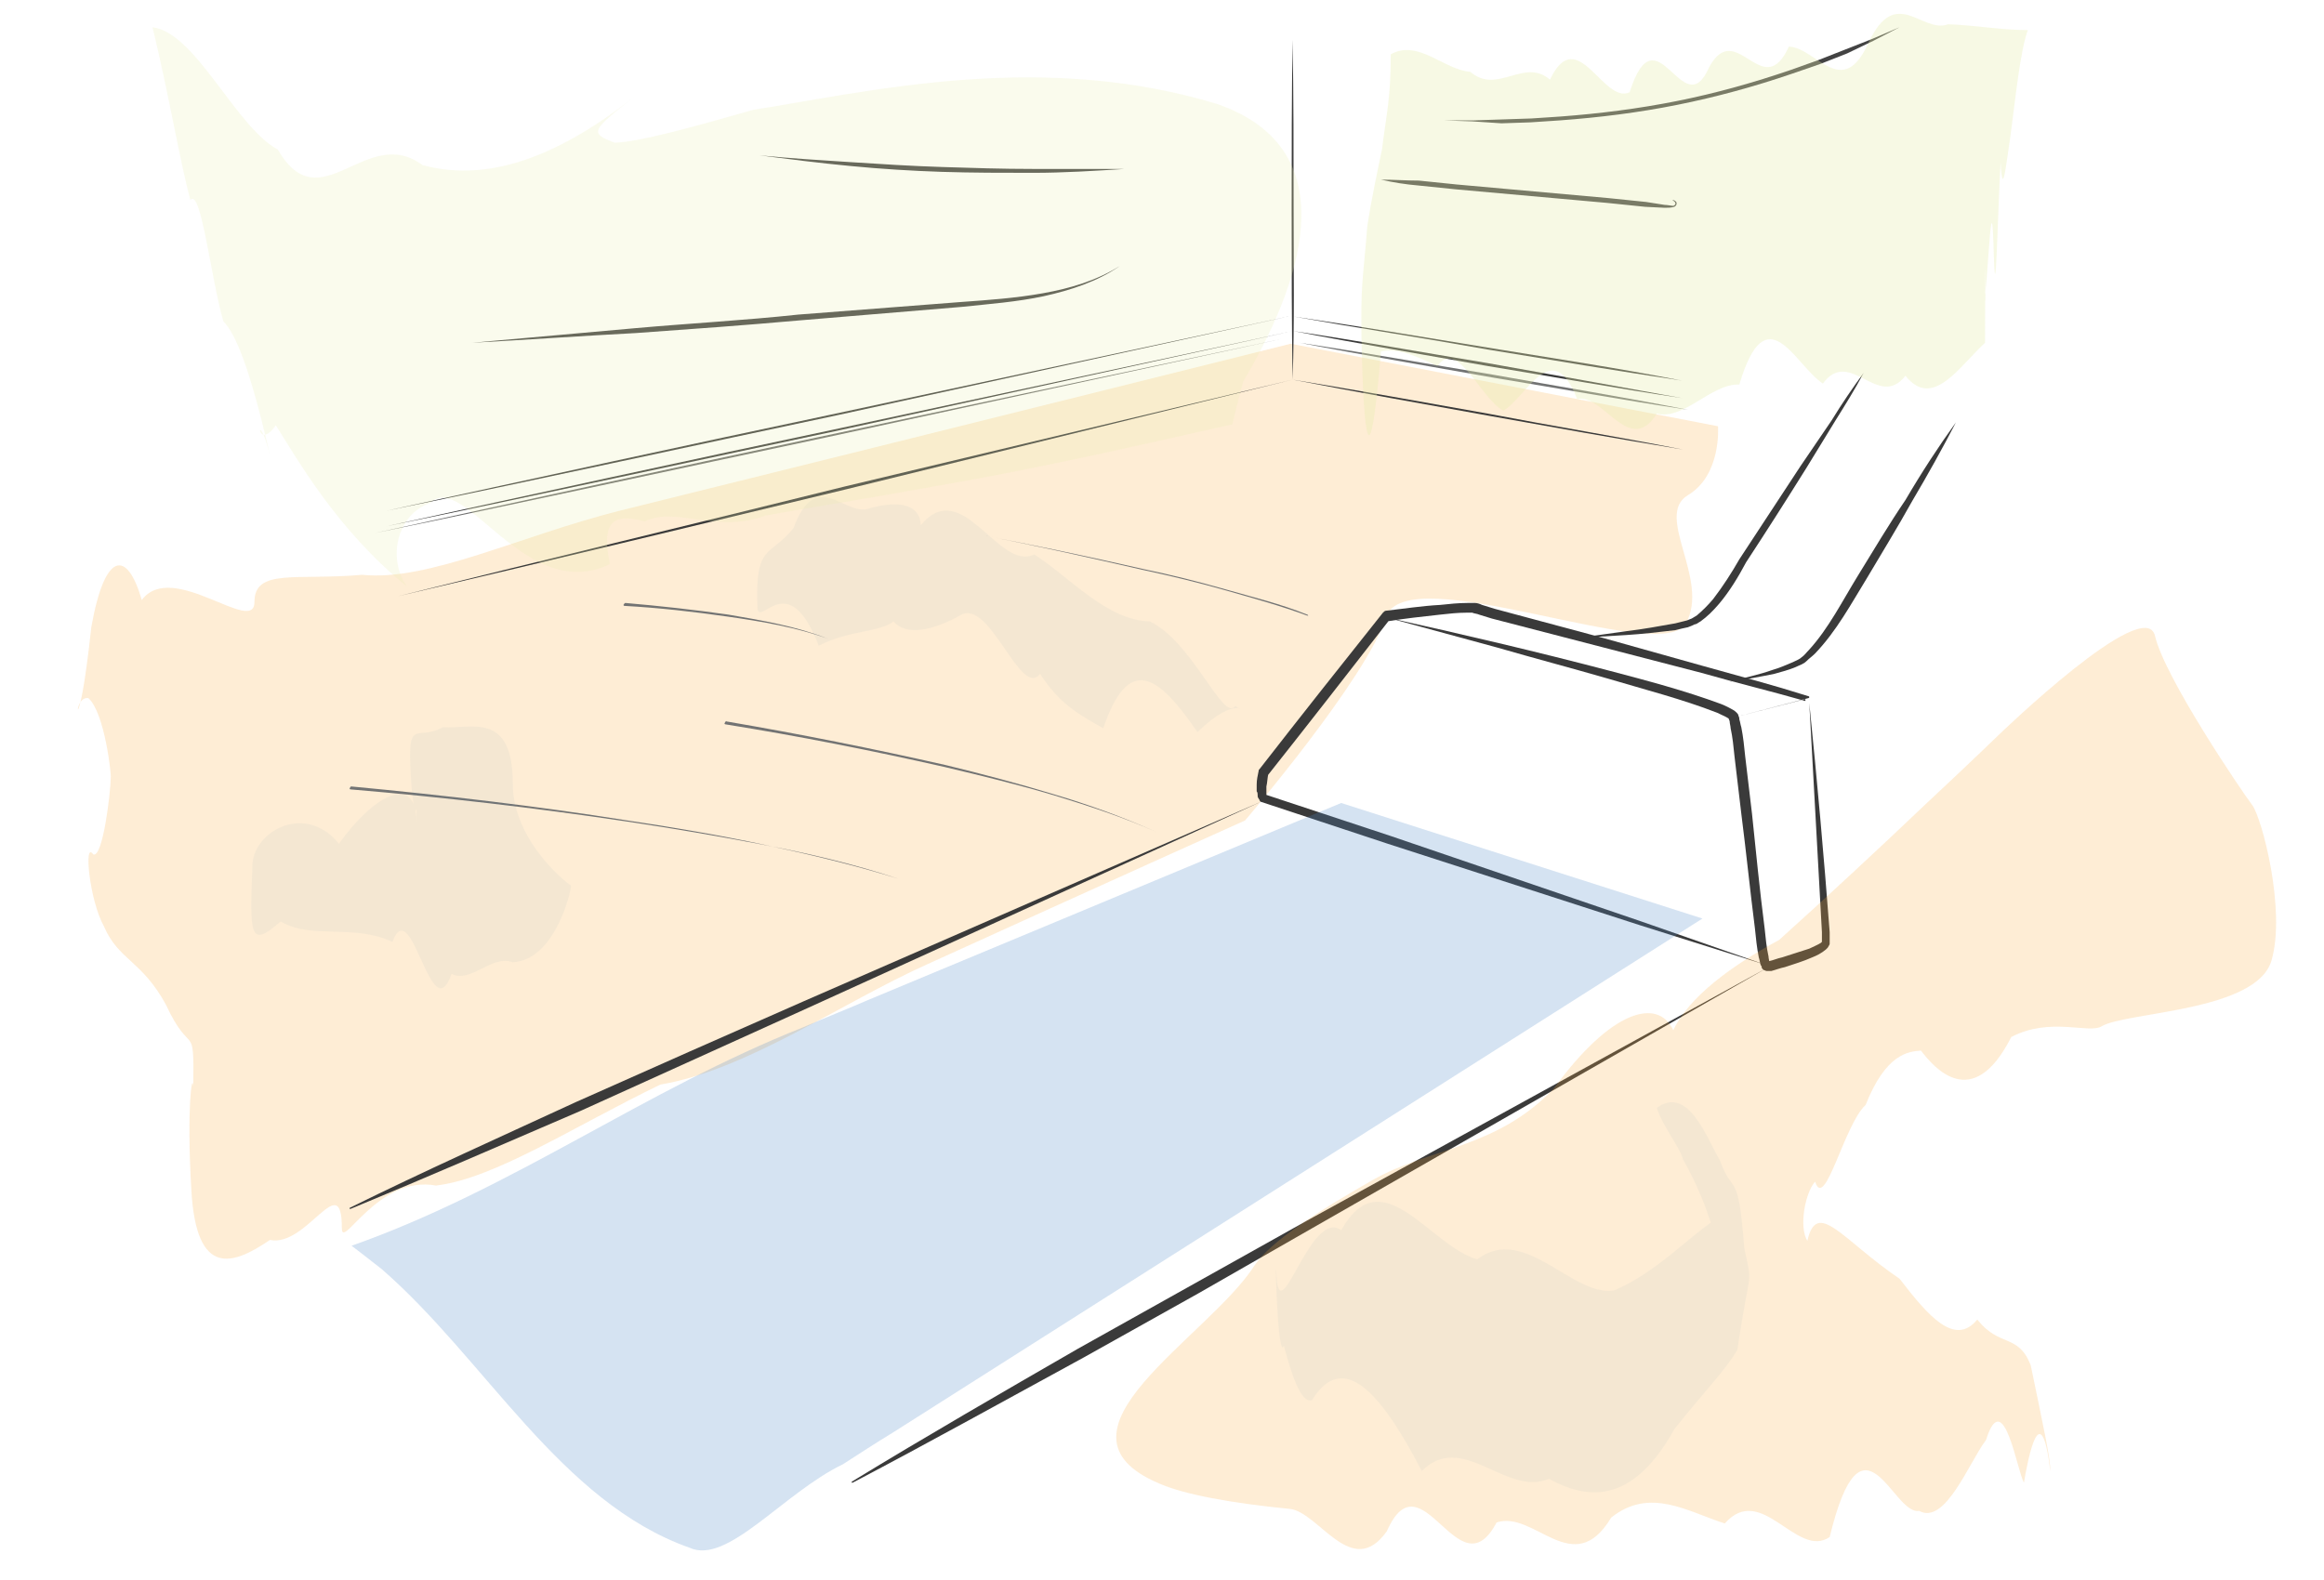<?xml version="1.0" encoding="utf-8"?>
<!-- Generator: Adobe Illustrator 22.1.0, SVG Export Plug-In . SVG Version: 6.00 Build 0)  -->
<svg version="1.1" id="Layer_1" xmlns="http://www.w3.org/2000/svg" xmlns:xlink="http://www.w3.org/1999/xlink" x="0px" y="0px"
	 viewBox="0 0 239.3 162.7" style="enable-background:new 0 0 239.3 162.7;" xml:space="preserve">
<style type="text/css">
	.st0{opacity:0.22;fill:#FBB040;}
	.st1{fill:#3A3A3A;}
	.st2{fill:#6B6B6B;}
	.st3{fill:#727373;}
	.st4{opacity:6.000000e-02;fill:#5B8EAA;}
	.st5{fill:#5B8EAA;}
	.st6{fill:#58ACD1;}
	.st7{opacity:0.24;fill:#4F8AC8;}
	.st8{fill:#434343;}
	.st9{opacity:0.23;fill:#E6EDAF;}
	.st10{opacity:0.33;fill:#E6EDAF;}
</style>
<path class="st0" d="M26.2,62c0-3.5,4.3-2.2,11.1-2.8c6.8,0.7,16.2-4,26.5-6.6c30.7-7.6,69.1-17.2,69.1-17.2l44,8.5
	c0,0,0.4,5-3.1,7.1c-3.5,2.1,2.3,8.7-0.2,13.2s-28.9-6.9-30.9-0.6c-2,6.3-14.5,20.9-14.5,20.9s-14.9,6.7-32.7,14.8
	c-8.9,4-18.6,10.9-27.5,12.4c-8.9,4.3-17.1,9.7-23.1,10.4c-6-1.1-9.7,6.7-9.7,4.4c0-6.3-3.6,2-7.4,1.2c-3.7,2.5-7.6,4.1-8.1-5.2
	c-0.5-8.4,0.1-12.2,0.2-10.6c0.1-7-0.2-2.8-2.8-8.4c-2.5-4.6-4.9-4.6-6.4-8.1c-1.5-2.7-2.1-8.9-1.1-7.4c1,0.4,1.8-6.5,1.8-7.9
	c0.1-0.1-0.6-6.7-2.3-8.2c-1.8-0.3-1.1,5.8,0.3-7.3c1.4-7.9,3.7-8,5.2-2.8C17.7,57.6,26.2,65.5,26.2,62z"/>
<g>
	<path class="st1" d="M186.3,72.4c0.8,7.9,1.5,15.7,2.1,23.6l0,0.8l0,0.4c0,0.1-0.1,0.2-0.2,0.4c-0.1,0.1-0.1,0.1-0.2,0.2
		c-0.5,0.4-0.9,0.6-1.4,0.8c-0.9,0.4-1.9,0.7-2.8,1c-0.5,0.1-1,0.3-1.4,0.4L182,100c0,0,0,0-0.1,0c-0.1,0-0.2-0.1-0.3-0.1
		c0,0-0.1-0.1-0.1-0.1c-0.1-0.1-0.1-0.1-0.1-0.2c0-0.1-0.1-0.2-0.1-0.2c-0.1-0.3-0.1-0.5-0.2-0.8c-0.2-1-0.3-2-0.4-3
		c-0.5-3.9-0.9-7.9-1.4-11.8l-0.7-5.9c-0.1-1-0.2-2-0.4-2.9c0-0.2-0.1-0.5-0.1-0.7c0-0.1-0.1-0.2-0.1-0.3c0,0,0,0,0,0c0,0,0,0,0,0
		c-0.3-0.2-0.8-0.4-1.2-0.6c-3.6-1.4-7.5-2.4-11.2-3.5c-3.8-1.1-7.6-2.1-11.4-3.2l-11.4-3.1c7.7,1.7,15.4,3.5,23,5.5
		c3.8,1,7.6,2,11.4,3.4c0.5,0.2,0.9,0.4,1.4,0.7c0.1,0.1,0.4,0.3,0.4,0.5c0.1,0.2,0.1,0.3,0.1,0.4c0.1,0.3,0.1,0.5,0.2,0.8
		c0.2,1,0.3,2,0.4,3l0.7,5.9c0.4,3.9,0.8,7.9,1.3,11.8c0.1,1,0.2,2,0.4,2.9c0,0.2,0.1,0.5,0.1,0.7l0,0.1c0,0,0,0,0,0
		c0,0,0,0-0.1-0.1c-0.1,0-0.1-0.1-0.2-0.1c-0.1,0-0.1,0-0.1,0l0.3-0.1c0.5-0.1,0.9-0.3,1.4-0.4c0.9-0.3,1.9-0.6,2.8-0.9
		c0.4-0.2,0.9-0.4,1.2-0.6l0.1-0.1c0,0,0,0,0,0l0-0.3l0-0.7L186.3,72.4z"/>
</g>
<g>
	<path class="st1" d="M178.5,73.9l7.4-1.9l0,0.2c-3.5-1-7.2-1.9-10.7-2.9l-10.8-2.8l-10.8-2.8l-1.3-0.4c-0.2-0.1-0.5-0.1-0.7-0.2
		c-0.2,0-0.4,0-0.6,0c-0.9,0-1.8,0.1-2.7,0.2c-1.8,0.2-3.7,0.4-5.5,0.7l0.3-0.2c-4.2,5.4-8.4,10.8-12.6,16.1l0.1-0.2
		c-0.1,0.4-0.1,0.9-0.2,1.3c0,0.2,0,0.4,0,0.6c0,0.1,0,0.2,0,0.3c0,0.1,0.1,0.2,0,0.1l-0.2-0.2l13,4.3l12.9,4.4l12.9,4.4l12.9,4.5
		l-13-4.1l-13-4.2l-13-4.2l-13-4.3l0,0c-0.1,0-0.2-0.1-0.2-0.2c-0.2-0.3-0.2-0.3-0.2-0.5c0-0.1,0-0.3-0.1-0.4c0-0.3,0-0.5,0-0.7
		c0-0.5,0.1-0.9,0.2-1.4c0-0.1,0-0.1,0.1-0.2l0,0c4.2-5.4,8.4-10.7,12.7-16.1c0.1-0.1,0.2-0.2,0.3-0.2c1.8-0.2,3.7-0.5,5.6-0.6
		c0.9-0.1,1.9-0.2,2.8-0.2c0.2,0,0.5,0,0.8,0c0.2,0,0.5,0.1,0.7,0.2l1.3,0.4l10.8,2.9l10.7,3l5.4,1.5c1.8,0.5,3.5,1,5.4,1.6
		c0.1,0,0.1,0.1,0.1,0.1c0,0,0,0.1-0.1,0.1l0,0L178.5,73.9z"/>
</g>
<g>
	<path class="st1" d="M191.9,38.4c-0.9,1.7-1.9,3.3-2.9,4.9l-3,4.9c-2,3.2-4.1,6.5-6.2,9.7l0,0c-0.8,1.5-1.7,3-2.8,4.3
		c-0.6,0.7-1.2,1.3-1.9,1.8c-0.2,0.1-0.4,0.3-0.6,0.3c-0.2,0.1-0.4,0.2-0.7,0.3c-0.5,0.1-0.9,0.2-1.3,0.3c-1.7,0.2-3.4,0.4-5,0.5
		c-1.7,0.1-3.4,0.2-5,0.3l5-0.7c1.7-0.2,3.3-0.5,5-0.8c0.4-0.1,0.8-0.2,1.2-0.3c0.2-0.1,0.3-0.1,0.5-0.2c0.2-0.1,0.3-0.2,0.5-0.3
		c0.6-0.5,1.2-1.1,1.7-1.7c1-1.3,1.9-2.7,2.7-4.1l0,0l0,0c2.1-3.2,4.2-6.4,6.3-9.6l3.2-4.7C189.7,41.5,190.8,39.9,191.9,38.4z"/>
</g>
<g>
	<path class="st1" d="M201.4,43.5c-1.4,2.7-2.9,5.4-4.5,8.1c-1.5,2.7-3.1,5.3-4.7,8c-1.6,2.6-3.1,5.4-5.3,7.7
		c-0.3,0.3-0.6,0.5-0.9,0.8c-0.3,0.3-0.7,0.4-1.1,0.6c-0.7,0.3-1.5,0.5-2.2,0.7c-1.5,0.3-3,0.6-4.6,0.8c1.5-0.4,3-0.7,4.4-1.2
		c0.7-0.2,1.4-0.5,2.1-0.8c0.4-0.2,0.7-0.3,0.9-0.5c0.3-0.2,0.5-0.5,0.8-0.8c2-2.2,3.4-5,5-7.6c1.6-2.6,3.2-5.3,4.9-7.8
		C197.9,48.6,199.6,46,201.4,43.5z"/>
</g>
<g>
	<path class="st1" d="M130,82.5l-46.8,21.3l-11.7,5.3l-11.7,5.3c-7.9,3.4-15.7,6.8-23.7,10.1c0,0-0.1,0-0.1,0c0,0,0-0.1,0-0.1
		c7.7-3.8,15.5-7.3,23.3-10.9l11.7-5.2l11.8-5.2L130,82.5C130,82.4,130.1,82.4,130,82.5C130.1,82.4,130.1,82.5,130,82.5z"/>
</g>
<g>
	<path class="st1" d="M182.1,99.6l-47,26.9l-11.7,6.7l-11.8,6.6c-7.9,4.3-15.8,8.7-23.8,12.9c0,0-0.1,0-0.1,0c0,0,0-0.1,0-0.1
		c7.7-4.7,15.5-9.2,23.3-13.7l11.8-6.6l11.8-6.6L182.1,99.6C182.1,99.5,182.1,99.5,182.1,99.6C182.2,99.6,182.2,99.6,182.1,99.6z"/>
</g>
<g>
	<path class="st1" d="M133.1,39.1l-46,11.3c-15.4,3.7-30.7,7.4-46.1,11c15.3-3.8,30.7-7.5,46-11.3L133.1,39.1z"/>
</g>
<g>
	<path class="st1" d="M133.1,34.1L86.5,44.3c-15.6,3.3-31.1,6.7-46.7,9.9c15.5-3.4,31.1-6.8,46.7-10.1L133.1,34.1z"/>
</g>
<g>
	<path class="st1" d="M133.1,32.5L86.5,42.7c-15.6,3.3-31.1,6.7-46.7,9.9c15.5-3.4,31.1-6.8,46.7-10.1L133.1,32.5z"/>
</g>
<g>
	<path class="st1" d="M173.3,46.3c-6.7-1.1-13.4-2.3-20.1-3.5c-6.7-1.2-13.4-2.4-20.1-3.7c6.7,1.1,13.4,2.3,20.1,3.5
		C160,43.9,166.7,45,173.3,46.3z"/>
</g>
<g>
	<path class="st1" d="M173.2,41c-6.7-1-13.3-2.2-20-3.3c-6.7-1.2-13.3-2.3-20-3.6c6.7,1,13.3,2.2,20,3.3
		C159.9,38.6,166.6,39.8,173.2,41z"/>
</g>
<g>
	<path class="st1" d="M173.2,39.2c-6.7-1-13.3-2.1-20-3.2c-6.7-1.2-13.3-2.2-20-3.4c6.7,1,13.3,2.1,20,3.2
		C159.9,36.9,166.6,37.9,173.2,39.2z"/>
</g>
<g>
	<path class="st1" d="M133.1,39.1c-0.1-5.8-0.1-11.7-0.1-17.5c0-5.8,0-11.7,0.1-17.5c0.1,5.8,0.1,11.7,0.1,17.5
		C133.2,27.4,133.3,33.3,133.1,39.1z"/>
</g>
<g>
	<path class="st2" d="M132,34.9L85.3,45c-15.6,3.3-31.1,6.7-46.7,9.9c15.5-3.4,31.1-6.8,46.7-10.1L132,34.9z"/>
</g>
<g>
	<path class="st3" d="M173.8,42.2c-6.7-1-13.3-2.2-20-3.3c-6.7-1.2-13.3-2.3-20-3.6c6.7,1,13.3,2.2,20,3.3
		C160.5,39.8,167.2,40.9,173.8,42.2z"/>
</g>
<g>
	<path class="st3" d="M36.2,81c9.5,0.9,19,2,28.4,3.5c4.7,0.7,9.4,1.5,14.1,2.5c4.7,1,9.3,2.1,13.8,3.5C88,89,83.3,87.9,78.6,87
		c-4.7-0.9-9.4-1.7-14.1-2.4c-9.4-1.4-18.9-2.5-28.4-3.3c-0.1,0-0.1-0.1-0.1-0.1C36.1,81,36.1,81,36.2,81L36.2,81z"/>
</g>
<g>
	<path class="st3" d="M74.8,74.3c7.6,1.3,15.1,2.8,22.6,4.5c3.7,0.9,7.5,1.9,11.1,3c3.7,1.1,7.3,2.4,10.8,4
		c-3.5-1.6-7.2-2.8-10.8-3.9c-3.7-1.1-7.4-2-11.2-2.9c-7.5-1.7-15.1-3.2-22.6-4.4c-0.1,0-0.1-0.1-0.1-0.1
		C74.7,74.3,74.8,74.2,74.8,74.3L74.8,74.3z"/>
</g>
<g>
	<path class="st3" d="M64.4,62.1c3.5,0.3,7.1,0.7,10.6,1.2c3.5,0.6,7,1.2,10.3,2.5c-3.3-1.2-6.9-1.8-10.4-2.3
		c-3.5-0.5-7-0.9-10.6-1.1c-0.1,0-0.1-0.1-0.1-0.1S64.3,62.1,64.4,62.1C64.4,62.1,64.4,62.1,64.4,62.1z"/>
</g>
<g>
	<path class="st3" d="M134.6,63.4c-2.7-1-5.6-1.8-8.4-2.6c-2.8-0.8-5.7-1.5-8.5-2.1c-5.7-1.3-11.4-2.6-17.2-3.7
		c5.8,1.1,11.5,2.3,17.2,3.6c2.9,0.6,5.7,1.3,8.5,2.1c2.8,0.8,5.7,1.5,8.4,2.6c0.1,0,0.1,0.1,0.1,0.2
		C134.7,63.4,134.7,63.4,134.6,63.4L134.6,63.4z"/>
</g>
<path class="st4" d="M42.9,84.8c0-5.5-4.6-2.7-8,2.1c-3.4-4.2-8.6-1.4-8.9,2c-0.3,7.6-0.3,8.8,2.9,6c3.2,1.9,7.4,0.2,11.5,2.1
	c2-5.2,4,9.3,6.1,3.3c2,1,4.1-2,6.3-1.2c4.3-0.2,6-7.2,6-7.9c0,0.1-6-4.4-6-10.5c0-7.5-4.3-5.6-7.2-5.8c-2.9,1.6-3.8-1.6-3.2,6.4
	C42.9,86.3,42.9,80.9,42.9,84.8z"/>
<path class="st5" d="M64.3,28.2"/>
<path class="st4" d="M94.8,54.1c4.3-5.2,8,4.8,11.7,3c3.7,2.4,7.5,6.8,11.9,6.9c4.4,2.1,7.6,10.5,8.8,8.7c1.2,1,0.2-1.3-3.9,2.7
	c-4.1-6-7.1-8-9.7-0.4c-2.5-1.4-4.5-2.5-6.5-5.6c-2,2.6-5.1-7.6-8.1-6.1C96,65,93.3,65.5,92,64c-1.3,1.1-4.6,0.9-7.7,2.5
	c-3.1-8.1-6-2-6.3-3.8c-0.3-6.8,1.3-5.3,3.7-8.3c2.4-6.5,5.4-0.9,8-2.1C94.8,51,94.8,53.7,94.8,54.1z"/>
<path class="st0" d="M119.4,152.8c2.5,1.1,7.3,2,13.4,2.6c3,0.3,6.4,7.4,10,2.3c3.6-8.1,7.4,6.5,11.3-0.9c3.9-1.3,7.9,6,11.8-0.5
	c4-3.2,7.9-0.6,11.7,0.6c3.8-4.3,7.4,3.7,10.8,1.4c3.4-14,6.5-2.2,9.2-2.7c2.7,1.5,5.1-4.9,6.9-7.3c1.8-5.7,3.2,3.2,3.9,4.4
	c1.8-10.4,2.7-1.4,2.7-1.2c0.1-1-0.7-4.6-2-10.9c-1.3-3.3-3.2-1.8-5.5-4.7c-2.3,2.8-5-0.3-8-4.2c-5.9-4-8.5-8.3-9.5-3.9
	c-0.9-1.5-0.2-5,0.8-6.1c1,3.1,3-5.9,5.2-7.9c2.1-5.3,4.4-5.5,5.7-5.6c1.3,1.7,5.3,6.5,9.3-1.4c4-2.1,8-0.3,9.3-1.1
	c2.5-1.5,16-1.5,17.5-6.8c1.5-5.2-1-14.7-2-16c-1-1.3-9-13.1-10-17.4c-1-4.4-16,10.1-16,10.1s-3.2,3.1-7.6,7.2
	c-4.4,4.2-10.1,9.5-15.1,14c-5,2.7-9.3,5.9-10.9,9.3c-1.6-3.4-6.4-2.1-12.3,6c-5.9,6.2-12.8,6.1-18.6,9.4
	c-5.8,3.3-10.6,6.4-12.2,8.8C124.4,137.8,106.8,147.5,119.4,152.8z"/>
<path class="st6" d="M12.2,135.7"/>
<path class="st7" d="M36.2,128.3c16.7-5.9,30.1-16,46.5-22.5c2.3-1,4.6-1.9,6.9-2.9c25.2-10.5,48.5-20.2,48.5-20.2l37.2,11.9
	c0,0-52.6,33.4-83.3,52.9c-1.8,1.1-3.5,2.2-5.2,3.3c-6.2,3-11.9,10.4-15.8,8.6C57.7,154.7,50,140,39.3,130.7
	C37.4,129.2,36.2,128.3,36.2,128.3z"/>
<path class="st4" d="M176.5,125.7c-2.4,1.5-6,5.4-10.3,7.2c-4.3,0.7-9.2-6.9-14.1-3.2c-4.9-1.4-9.8-10.5-14-3c-3-2.2-6,9.3-6.6,5.4
	c-0.3-5.7,0,8.3,0.7,6.5c0.7,2.6,1.7,6,2.9,5.6c3.2-5.2,7.1-0.8,11.3,7.3c4.2-4.2,8.7,2.7,13.1,0.8c4.5,2.5,8.9,2.1,12.9-5.1
	c3-3.8,5.3-6.1,6.5-8.2c1.3-8.9,1.6-6.2,0.7-10.5c-0.6-8.2-1.2-5.3-2.5-9c-1.3-2.1-3.2-7.8-6.5-5.4c0.6,1.9,2.4,4.1,2.7,5.3
	C176.5,125.1,176.5,128.5,176.5,125.7z"/>
<g>
	<path class="st8" d="M48.6,35.3c5.6-0.5,11.2-1,16.8-1.5c5.6-0.5,11.2-0.8,16.8-1.4L99,31.1c2.8-0.2,5.6-0.4,8.4-0.9
		c2.8-0.5,5.5-1.3,7.9-2.8c-2.3,1.6-5.1,2.5-7.8,3.1c-2.8,0.6-5.6,0.8-8.4,1.1L82.3,33c-5.6,0.5-11.2,0.9-16.8,1.3
		C59.8,34.6,54.2,35,48.6,35.3z"/>
</g>
<g>
	<path class="st8" d="M78.2,16c3.1,0.3,6.2,0.5,9.4,0.7c3.1,0.2,6.2,0.4,9.4,0.5c3.1,0.1,6.2,0.2,9.4,0.2c3.1,0,6.3,0,9.4,0
		c-3.1,0.2-6.3,0.4-9.4,0.4c-3.1,0-6.3,0-9.4-0.1c-3.1-0.1-6.3-0.3-9.4-0.6C84.4,16.8,81.3,16.4,78.2,16z"/>
</g>
<g>
	<path class="st8" d="M142.2,18.5c1.3,0,2.6,0.1,3.9,0.1L150,19l7.8,0.7l7.8,0.7l3.9,0.4l1.9,0.3c0.3,0,0.7,0.1,0.9,0.1
		c0.1,0,0.3-0.2,0.2-0.3c0-0.1-0.2-0.3-0.3-0.2c0.1-0.2,0.3,0,0.4,0.1c0.1,0.2,0,0.4-0.2,0.5c-0.3,0.1-0.7,0.1-1,0.1l-2-0.1
		l-3.9-0.4l-7.8-0.7l-7.8-0.7l-3.9-0.4C144.8,19,143.5,18.8,142.2,18.5z"/>
</g>
<g>
	<path class="st8" d="M148.7,12.4l3,0l3-0.1l3-0.1l3-0.2c4-0.3,8-0.8,12-1.6c4-0.8,7.9-1.9,11.7-3.2l2.8-1l2.8-1.1l2.8-1.1l2.8-1.2
		l-2.7,1.4l-2.7,1.3l-2.8,1.1l-2.9,1c-3.8,1.3-7.8,2.4-11.8,3.2c-4,0.8-8,1.3-12.1,1.6l-3,0.2l-3,0.1l-3-0.2L148.7,12.4z"/>
</g>
<path class="st9" d="M126.9,43.7c-8,1.8-16.3,3.7-24.7,5.3c-4.2,0.8-8.4,1.5-12.3,2.2c-4,0.7-7.8,1.3-11.1,1.9
	c-4.9,1.9-9.3-1-12.4,0.6c-3-0.8-4.6-0.3-3.6,4.4c-8.7,4.2-15-9.7-18.5-6.3c-3.5,1.2-4.4,5.8-2.4,8.6c-7.2-5.8-11.4-13.3-13.5-16.6
	c-2.1,3-2-2.4-0.6,3.1c-2.1-9.2-3.6-12.6-4.8-13.8c-1.3-4.5-2.3-13.8-3.4-12.5c-1.1-4.1-2.3-11.3-3.9-17.8
	c4.5,0.6,8.5,10.2,12.9,12.6c4.4,7.6,9.1-2.7,14.9,1.6c5.9,1.6,12.9,0,21.9-7.1c-4.6,3.6-4.7,3.8-2.1,4.8c2.6-0.1,8-1.6,14.3-3.4
	c4.7-0.7,13.3-2.5,21.9-3.1c8.6-0.6,17.2-0.1,25.8,2.5c13.9,4.8,8.3,19.2,2.7,28.6C127.3,41.9,126.9,43.7,126.9,43.7z"/>
<path class="st10" d="M204.4,35.3c-2.7,2.5-5.4,6.9-8.2,3.4c-2.8,3.6-5.7-3-8.5,0.8c-2.9-1.9-5.8-9.3-8.6,0.1
	c-2.9-0.1-5.7,3.7-8.5,3c-2.8,4.5-5.5-2.1-8.2-1.5c-2.6-6.6-5.2-0.2-7.6,1.2c-2.4-1.3-4.7-7.5-6.8-4.6c-2.1-1-4.1-1.9-5.8-1.5
	c-1.2,14.4-1.8,8.4-2-0.9c-0.1-6.2,0.1-5.9,0.6-12.1c0.4-2.6,1-5.4,1.5-7.8c0.5-4,0.9-5.2,0.9-9.8c2.8-1.6,5.5,1.6,8.2,1.8
	c2.8,2.4,5.5-1.5,8.2,0.8c2.8-5.9,5.5,2.6,8.2,1.3c2.8-8.8,5.5,3.6,8.2-2.6c2.8-5.1,5.5,3.8,8.2-2.1c2.8,0.1,5.5,5.6,8.2-0.4
	c2.8-6,5.5-0.9,8.2-1.9c2.8,0.1,5.5,0.6,8.2,0.6c-0.8,2.2-1.3,7.3-1.8,11c-0.4,2.5-0.8,6.7-1,2.6c-0.3,5.1-0.5,15.9-0.7,9.6
	c-0.2-7.9-0.5,0.3-0.9,4.2C204.5,34.1,204.4,19.3,204.4,35.3z"/>
</svg>
